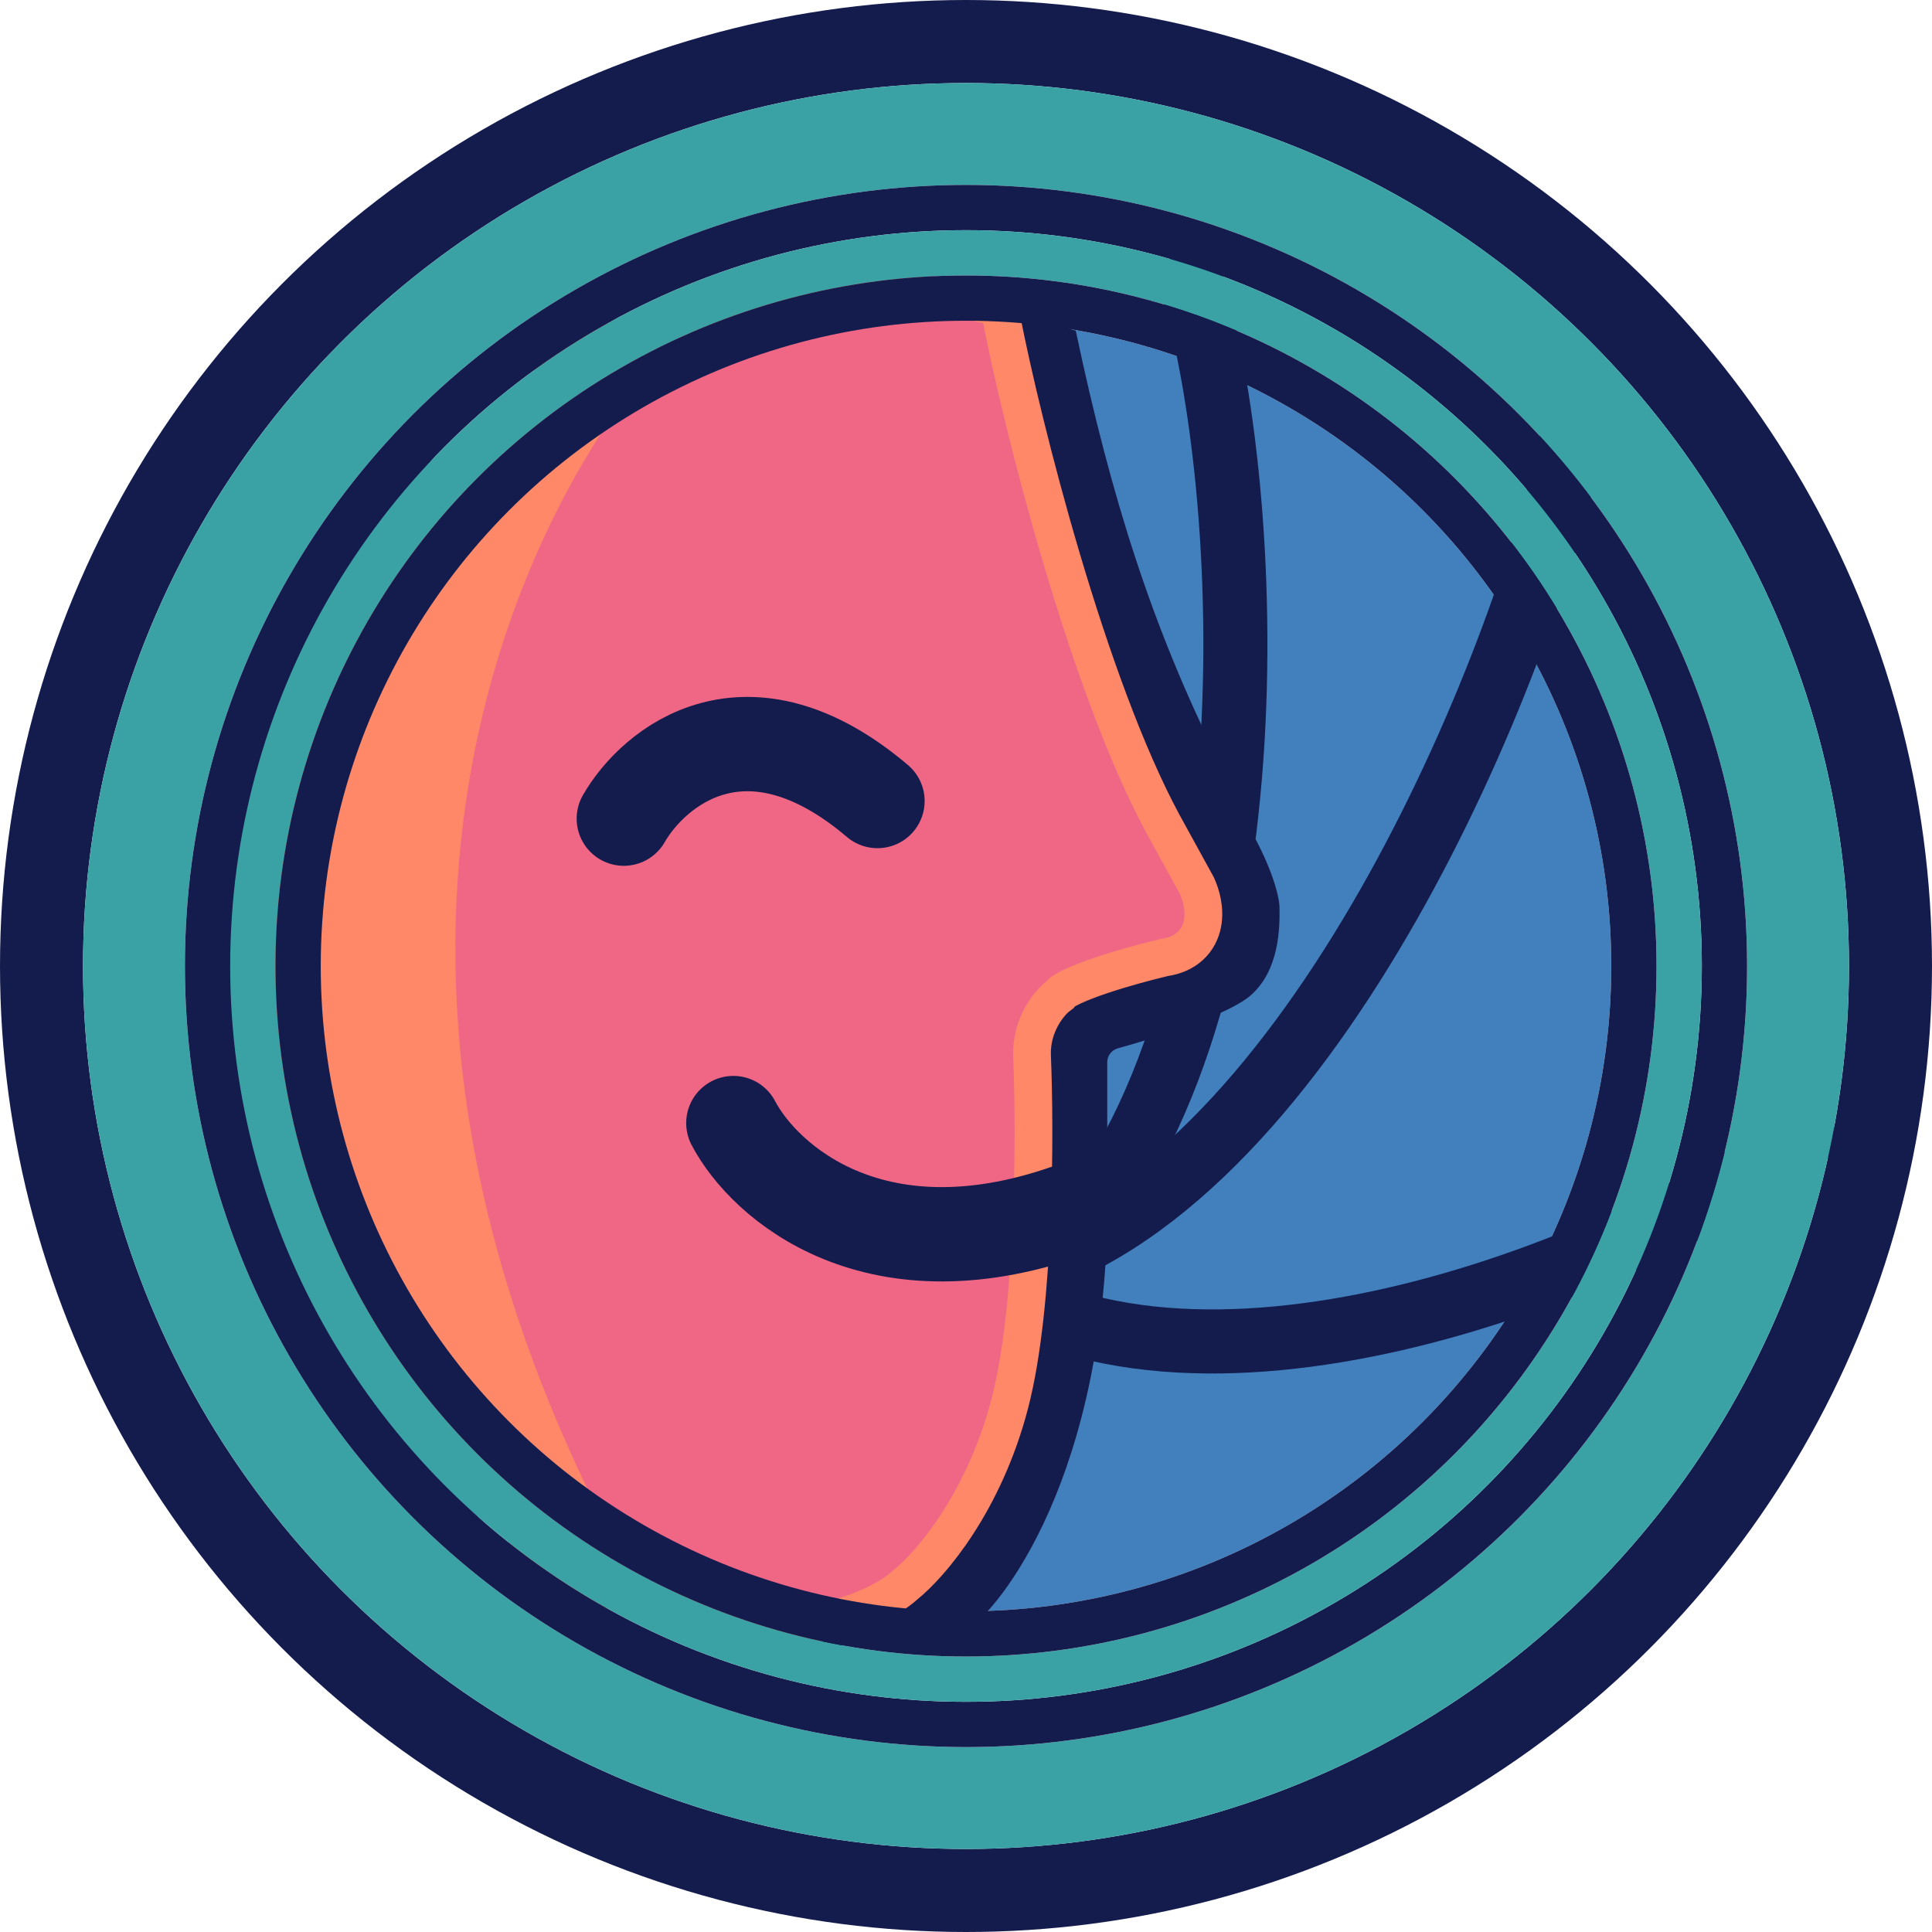 <svg width="512" height="512" viewBox="0 0 512 512" fill="none" xmlns="http://www.w3.org/2000/svg">
<g clip-path="url(#clip0_12_2)">
<circle cx="256" cy="256" r="171" fill="#4280BD"/>
<path d="M315.76 75.035C331.9 127.305 340.288 272.801 278.15 334.277" stroke="#141C4D" stroke-width="16.979" stroke-linecap="round"/>
<path d="M418.047 108.264C409.558 161.741 356.73 297.505 281.923 331.333" stroke="#141C4D" stroke-width="16.979" stroke-linecap="round"/>
<path d="M478.01 301.18C442.805 329.312 333.685 377.617 267.577 344.095" stroke="#141C4D" stroke-width="16.979" stroke-linecap="round"/>
<path d="M69.152 180.828C118.947 82.287 216.33 71.943 259.164 82.426C263.98 82.951 278.562 85.295 285.096 87.674C294.435 131.898 305.433 166.435 322.798 201.242L329.782 217.141C336.497 228.293 338.941 236.757 339.082 240.371C339.172 245.838 339.082 257.011 331.519 263.718C325.786 268.801 307.107 274.811 296.245 277.816C294.587 278.275 293.431 279.775 293.431 281.495V309.446C295.5 387 266.478 424.273 257.5 431C170.412 453.845 113.851 394.586 92.228 366.751C31.257 294.172 51.439 212.562 69.152 180.828Z" fill="#141C4D"/>
<path d="M152.397 94.545C168.869 86.689 214.274 69.988 260.609 80.509L261.704 80.763L264.843 81.505L265.461 84.672C270.878 112.451 288.146 181.327 308.286 218.502L317.07 234.491L317.157 234.65L317.232 234.815C318.274 237.087 319.419 240.942 318.666 244.788C318.264 246.838 317.291 249.003 315.375 250.745C313.543 252.409 311.202 253.364 308.566 253.74C304.223 254.764 297.65 256.513 291.829 258.472C288.862 259.471 286.201 260.487 284.166 261.45C283.147 261.932 282.373 262.359 281.832 262.715C281.487 262.942 281.325 263.081 281.278 263.123L280.906 263.632L280.322 264.075C278.161 265.714 273.204 271.544 273.499 279.778C273.915 289.753 274.124 306.229 273.406 323.411C272.691 340.517 271.044 358.698 267.631 371.864C260.884 397.899 246.788 414.533 239.796 420.112C235.991 423.661 225.701 429.397 209.365 431.406C209.222 431.435 209.117 431.453 209.065 431.46C208.757 431.505 208.478 431.52 208.324 431.526C207.967 431.54 207.546 431.538 207.102 431.526C206.191 431.502 204.926 431.429 203.345 431.283C200.176 430.99 195.637 430.393 189.978 429.262C178.658 426.999 162.806 422.584 144.432 414.126L142.952 413.445L142.157 412.022C130.509 391.155 115.044 354.509 106.174 311.915C97.313 269.362 94.942 220.429 109.958 175.229C112.897 165.491 118.41 149.97 125.488 134.77C132.501 119.708 141.366 104.255 151.192 95.353L151.735 94.861L152.397 94.545Z" fill="#F06785" stroke="#FF8868" stroke-width="10"/>
<path d="M163.425 409.855C81.654 255.691 136.142 141.468 170.911 98.75C125.901 115.791 96.537 157.096 87.481 175.619C26.727 294.257 111.908 387.666 163.425 409.855Z" fill="#FF8868"/>
<circle cx="256" cy="256" r="245" stroke="#141C4D" stroke-width="22"/>
<circle cx="256" cy="256" r="220.5" stroke="#3AA2A5" stroke-width="27"/>
<circle cx="256" cy="256" r="201" stroke="#141C4D" stroke-width="12"/>
<circle cx="256" cy="256" r="189" stroke="#3AA2A5" stroke-width="12"/>
<circle cx="256" cy="256" r="177" stroke="#141C4D" stroke-width="12"/>
<path d="M165.316 216.948C173.273 203.137 197.858 182.869 232.538 212.279" stroke="#141C4D" stroke-width="25" stroke-linecap="round"/>
<path d="M194.347 297.626C202.568 313.302 232.26 339.75 285.257 320.131" stroke="#141C4D" stroke-width="25" stroke-linecap="round"/>
</g>
<defs>
<clipPath id="clip0_12_2">
<rect width="512" height="512" fill="white"/>
</clipPath>
</defs>
</svg>
